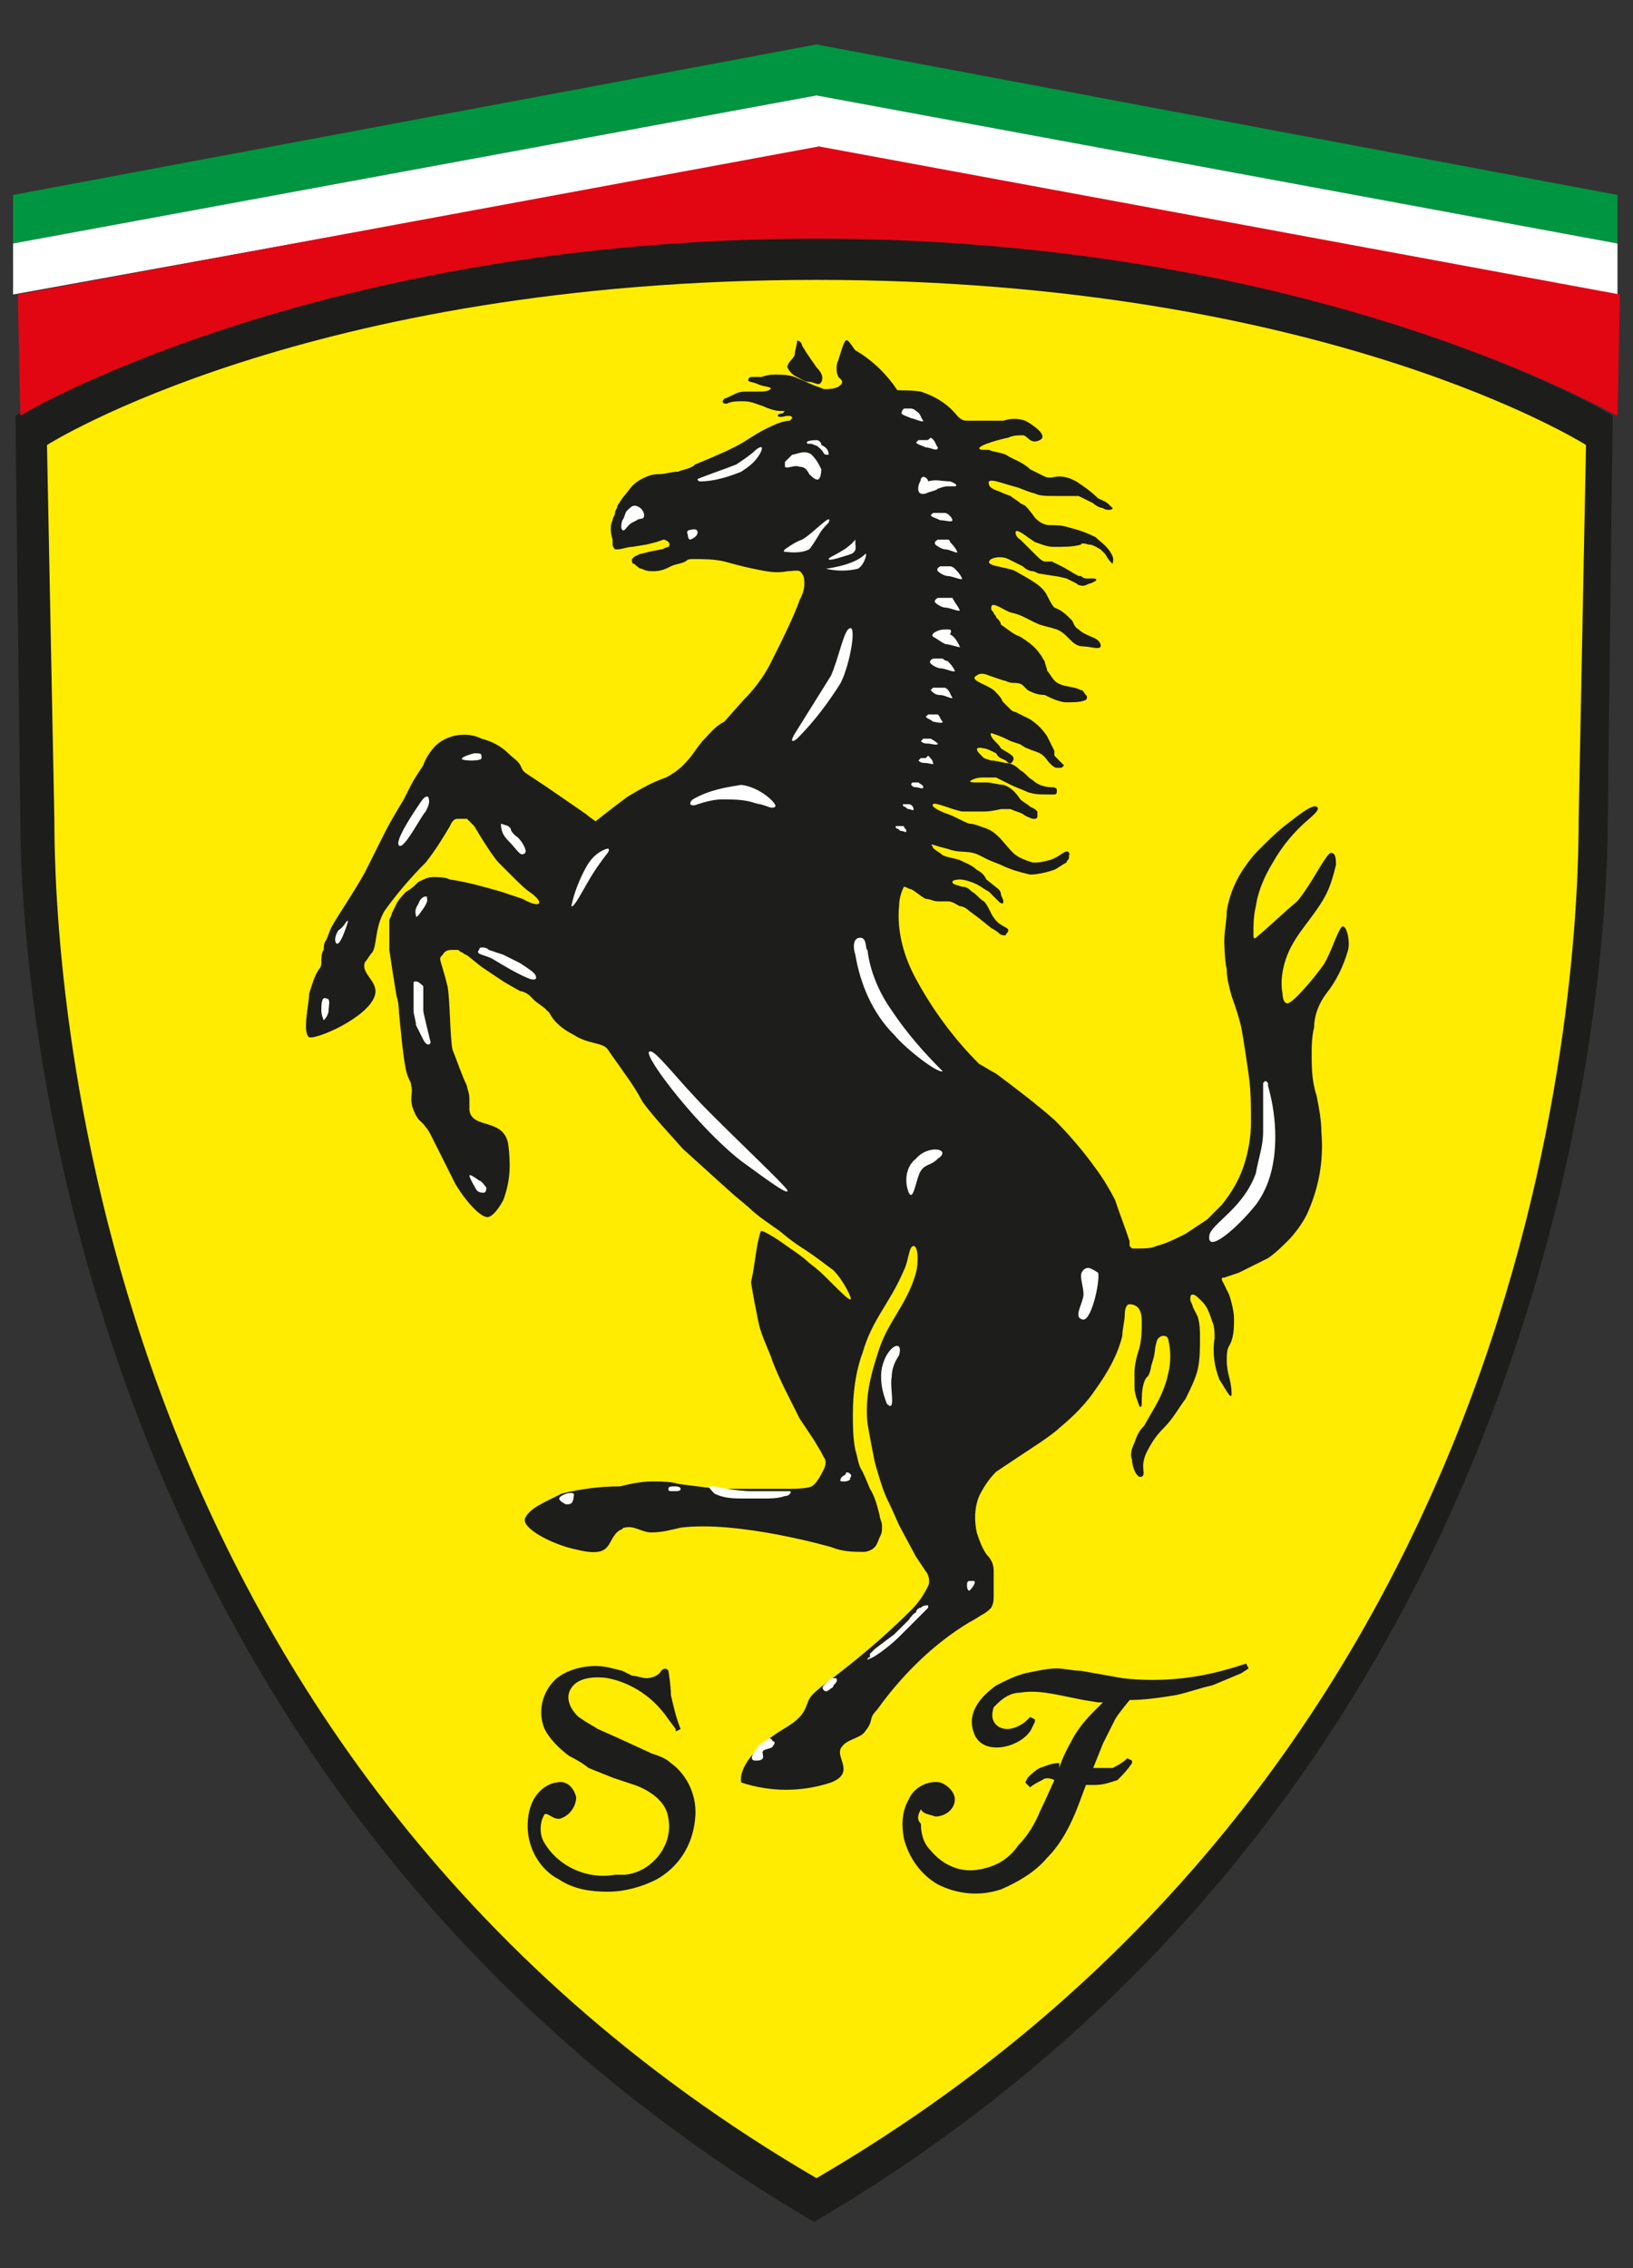 <svg xmlns="http://www.w3.org/2000/svg" fill="none" viewBox="0 0 18 25" height="25" width="18">
<rect x="0" y="0" width="18" height="25" fill="#333333" stroke="none"/>
<g id="Group 23">
<path fill="#1D1D1B" d="M9 2.63C3.488 2.63 0.17 4.584 0.17 4.584L0.224 9.025C0.224 11.059 0.893 19.754 8.973 24.49C17.053 19.754 17.722 11.085 17.722 9.025L17.776 4.584C17.803 4.584 14.512 2.63 9 2.63Z" clip-rule="evenodd" fill-rule="evenodd" id="Vector"></path>
<path fill="#FFEC00" d="M17.482 4.905C17.482 4.905 14.619 3.085 9 3.085C3.381 3.085 0.518 4.905 0.518 4.905L0.599 9.025C0.599 10.63 0.92 19.299 9 24.008C17.08 19.299 17.401 10.657 17.401 9.025L17.482 4.905Z" clip-rule="evenodd" fill-rule="evenodd" id="Vector_2"></path>
<path fill="#1D1D1B" d="M8.786 3.754C8.786 3.808 8.759 3.861 8.759 3.915C8.733 3.968 8.679 3.995 8.679 4.049C8.706 4.102 8.733 4.129 8.786 4.156C8.84 4.182 8.866 4.209 8.92 4.209C8.973 4.209 9.027 4.263 9.054 4.209C9.08 4.156 9.054 4.102 9 4.049C8.947 3.968 8.92 3.942 8.84 3.808C8.84 3.781 8.813 3.754 8.786 3.754Z" id="Vector_3"></path>
<path fill="#1D1D1B" d="M8.385 13.573C8.385 13.547 8.518 13.627 8.599 13.681C8.706 13.761 8.839 13.841 8.92 13.921C9.027 14.002 9.053 14.028 9.16 14.135C9.267 14.242 9.348 14.323 9.374 14.323C9.401 14.323 9.294 14.109 9.187 14.002C9.08 13.921 8.973 13.841 8.893 13.788C8.813 13.734 8.759 13.707 8.599 13.573C8.492 13.493 8.358 13.413 8.251 13.306L8.09 13.172L7.823 12.931L7.528 12.664L7.288 12.396C7.288 12.396 7.1 12.182 7.074 12.129C7.047 12.075 6.966 11.941 6.886 11.834C6.833 11.754 6.752 11.647 6.699 11.567C6.645 11.487 6.485 11.513 6.324 11.406C6.217 11.353 6.11 11.273 6.057 11.165L6.03 11.139L6.003 11.112L5.896 11.032L5.843 10.978C5.816 10.951 5.762 10.925 5.736 10.925C5.682 10.898 5.548 10.818 5.548 10.818L5.308 10.657L5.174 10.55C5.147 10.523 5.12 10.523 5.094 10.497C5.067 10.497 5.067 10.47 5.04 10.47H4.987C4.96 10.47 4.906 10.47 4.88 10.523C4.826 10.577 4.853 10.55 4.933 10.871C4.96 11.005 4.96 11.433 4.987 11.567C5.04 11.701 5.094 11.861 5.147 11.968C5.147 11.995 5.174 12.049 5.174 12.102C5.174 12.155 5.174 12.182 5.174 12.236C5.201 12.45 5.548 12.316 5.602 12.61C5.629 12.824 5.629 13.012 5.548 13.226C5.548 13.226 5.468 13.386 5.388 13.413C5.308 13.44 5.12 13.226 5.013 13.038C4.933 12.878 4.853 12.717 4.772 12.557C4.746 12.503 4.719 12.45 4.692 12.423C4.639 12.343 4.612 12.37 4.558 12.236C4.505 12.102 4.558 12.049 4.532 11.968C4.532 11.915 4.505 11.915 4.478 11.808C4.451 11.701 4.425 11.433 4.425 11.433L4.398 11.165C4.398 11.165 4.398 11.059 4.371 10.978C4.344 10.818 4.318 10.657 4.291 10.47V10.363V10.256C4.291 10.229 4.291 10.175 4.291 10.149C4.291 10.122 4.318 10.095 4.318 10.069L4.371 9.961C4.398 9.908 4.451 9.854 4.478 9.828C4.532 9.801 4.585 9.747 4.612 9.721C4.665 9.694 4.719 9.667 4.772 9.667C4.826 9.667 4.906 9.667 4.96 9.694C5.147 9.721 5.334 9.774 5.522 9.828C5.602 9.854 5.682 9.881 5.762 9.908C5.95 10.015 6.003 9.961 5.869 9.854C5.789 9.801 5.736 9.747 5.655 9.667C5.602 9.614 5.548 9.56 5.495 9.507C5.441 9.453 5.308 9.239 5.308 9.239L5.227 9.105L5.174 9.052L5.147 9.025C5.12 9.025 5.067 9.025 5.04 9.025C4.987 9.025 4.96 9.105 4.96 9.105C4.88 9.239 4.799 9.373 4.692 9.507C4.532 9.667 4.371 9.854 4.237 10.042C4.13 10.229 4.157 10.416 4.104 10.497C4.077 10.523 4.05 10.577 4.023 10.604C3.97 10.737 4.184 10.818 4.13 10.978C4.05 11.219 3.488 11.46 3.408 11.433C3.328 11.38 3.408 11.059 3.408 10.951C3.435 10.871 3.461 10.764 3.515 10.684C3.542 10.657 3.542 10.63 3.542 10.604C3.542 10.577 3.542 10.497 3.568 10.47C3.568 10.443 3.568 10.39 3.595 10.363C3.622 10.309 3.622 10.283 3.649 10.229C3.702 10.122 3.89 9.854 4.023 9.614C4.104 9.453 4.157 9.346 4.237 9.186C4.318 9.025 4.451 8.811 4.451 8.811C4.451 8.811 4.505 8.704 4.532 8.65C4.558 8.597 4.612 8.517 4.665 8.436C4.692 8.356 4.746 8.276 4.799 8.222C4.853 8.169 4.906 8.142 4.987 8.115C5.094 8.089 5.201 8.089 5.308 8.142C5.415 8.169 5.522 8.222 5.602 8.303C5.655 8.356 5.709 8.383 5.736 8.436L5.762 8.49L5.789 8.517L5.869 8.57L6.03 8.677L6.458 8.972C6.485 8.998 6.565 9.052 6.565 9.052C6.565 9.052 6.699 8.945 6.913 8.784C7.047 8.704 7.181 8.624 7.341 8.57C7.395 8.543 7.475 8.49 7.528 8.436C7.635 8.329 7.635 8.303 7.742 8.169C7.823 8.089 7.876 8.008 7.983 7.955L8.197 7.714C8.304 7.607 8.411 7.473 8.492 7.313L8.599 7.099C8.599 7.099 8.759 6.778 8.813 6.617C8.839 6.564 8.866 6.51 8.866 6.43C8.866 6.403 8.866 6.349 8.839 6.323C8.813 6.269 8.759 6.296 8.679 6.296C8.545 6.323 8.438 6.296 8.304 6.269C8.17 6.242 8.09 6.216 7.983 6.189C7.876 6.162 7.742 6.162 7.635 6.162C7.609 6.162 7.582 6.162 7.555 6.189C7.502 6.216 7.448 6.216 7.395 6.242C7.341 6.269 7.288 6.296 7.207 6.296C7.154 6.296 7.127 6.296 7.074 6.269C7.047 6.269 7.02 6.242 6.993 6.216C6.966 6.216 6.966 6.189 6.966 6.189C6.966 6.189 6.966 6.189 6.966 6.162L6.993 6.135L7.047 6.109L7.154 6.082L7.288 6.055C7.314 6.055 7.341 6.028 7.368 6.028C7.368 6.028 7.395 6.002 7.368 5.975C7.341 5.948 7.314 5.948 7.314 5.948L7.234 5.975L7.127 6.002L6.966 6.028C6.913 6.028 6.859 6.055 6.806 6.055H6.779C6.779 6.055 6.752 6.028 6.752 6.002C6.752 5.975 6.752 5.975 6.752 5.948C6.726 5.868 6.726 5.788 6.752 5.734C6.752 5.707 6.779 5.681 6.779 5.654C6.779 5.627 6.806 5.6 6.806 5.574L6.859 5.493L6.966 5.359C6.993 5.333 7.02 5.306 7.074 5.279C7.127 5.252 7.181 5.226 7.261 5.226C7.341 5.226 7.395 5.199 7.475 5.199C7.528 5.172 7.609 5.172 7.662 5.119C7.662 5.119 7.93 5.012 8.09 4.931C8.251 4.851 8.331 4.771 8.518 4.691C8.572 4.664 8.652 4.637 8.706 4.637L8.732 4.61C8.732 4.584 8.706 4.584 8.679 4.584C8.652 4.584 8.599 4.61 8.572 4.584C8.572 4.557 8.625 4.557 8.625 4.557L8.652 4.53H8.599C8.545 4.53 8.465 4.503 8.411 4.477C8.331 4.45 8.278 4.423 8.197 4.423C8.117 4.423 8.063 4.423 8.01 4.45C7.956 4.45 7.956 4.423 7.983 4.396C8.117 4.343 8.117 4.316 8.224 4.316C8.278 4.316 8.304 4.316 8.358 4.316C8.411 4.316 8.465 4.316 8.492 4.289C8.518 4.263 8.411 4.263 8.358 4.236C8.304 4.209 8.224 4.209 8.251 4.182C8.251 4.155 8.278 4.155 8.304 4.155C8.331 4.155 8.358 4.155 8.385 4.155C8.411 4.155 8.438 4.129 8.545 4.129C8.625 4.129 8.679 4.129 8.759 4.155L8.946 4.236C9 4.263 9.027 4.263 9.08 4.289C9.134 4.289 9.187 4.289 9.241 4.263C9.321 4.209 9.267 4.182 9.241 4.155C9.214 4.102 9.214 4.022 9.241 3.968C9.267 3.888 9.294 3.781 9.321 3.754C9.348 3.727 9.401 3.834 9.428 3.861C9.615 3.968 9.776 4.129 9.883 4.289C9.883 4.316 9.963 4.289 10.15 4.316C10.311 4.37 10.445 4.45 10.552 4.584C10.579 4.61 10.605 4.637 10.659 4.637H10.739H11.06C11.14 4.61 11.221 4.61 11.301 4.637C11.354 4.664 11.569 4.798 11.461 4.851C11.354 4.905 11.328 4.798 11.274 4.798C11.221 4.798 11.167 4.798 11.114 4.824C10.98 4.851 10.712 4.931 10.819 4.958H10.846H10.9C10.953 4.985 11.033 4.985 11.087 5.012C11.167 5.065 11.274 5.092 11.354 5.172C11.408 5.199 11.461 5.226 11.515 5.252C11.569 5.279 11.622 5.252 11.675 5.252C11.756 5.252 11.809 5.279 11.863 5.306C11.943 5.359 12.023 5.413 12.104 5.493C12.157 5.52 12.184 5.52 12.237 5.574C12.291 5.627 12.264 5.6 12.264 5.6C12.264 5.627 12.184 5.627 12.157 5.6C12.13 5.6 12.077 5.574 12.05 5.547C11.997 5.52 11.943 5.493 11.89 5.467C11.836 5.467 11.809 5.467 11.756 5.467C11.702 5.467 11.675 5.467 11.622 5.467C11.542 5.467 11.461 5.467 11.408 5.44C11.301 5.413 11.274 5.386 11.167 5.359C11.06 5.333 10.873 5.252 10.9 5.333C10.9 5.386 11.007 5.413 11.007 5.413C11.007 5.413 11.06 5.44 11.14 5.467C11.167 5.493 11.221 5.52 11.247 5.547L11.301 5.574C11.301 5.574 11.354 5.627 11.408 5.707C11.461 5.761 11.515 5.788 11.569 5.788C11.649 5.788 11.702 5.788 11.783 5.814C11.89 5.841 11.97 5.868 12.077 5.921C12.13 5.975 12.184 6.002 12.237 6.082C12.291 6.162 12.264 6.189 12.264 6.216C12.237 6.189 12.211 6.162 12.184 6.109L12.13 6.055C12.077 6.028 12.05 6.002 11.997 6.002C11.916 5.975 11.916 6.002 11.916 6.002C11.836 6.028 11.729 6.028 11.622 6.028C11.542 6.028 11.488 6.002 11.408 5.975L11.328 5.921C11.328 5.921 11.194 5.814 11.194 5.868C11.194 5.921 11.247 5.948 11.247 5.948L11.301 6.002C11.354 6.055 11.381 6.082 11.435 6.135C11.488 6.189 11.515 6.189 11.515 6.189H11.569H11.595L11.702 6.242C11.756 6.269 11.836 6.323 11.89 6.349H11.916C11.916 6.349 11.943 6.376 11.97 6.376H12.05C12.104 6.376 12.077 6.403 12.077 6.403L12.023 6.43C11.997 6.43 11.97 6.456 11.943 6.456C11.916 6.456 11.89 6.456 11.863 6.43L11.756 6.376C11.756 6.376 11.649 6.349 11.622 6.349L11.461 6.323C11.435 6.323 11.408 6.296 11.381 6.296C11.381 6.296 11.328 6.296 11.274 6.242C11.221 6.216 11.167 6.189 11.114 6.162C11.06 6.135 10.98 6.135 10.926 6.162C10.819 6.242 11.087 6.242 11.194 6.296C11.381 6.403 11.488 6.456 11.542 6.564C11.569 6.617 11.595 6.671 11.622 6.697C11.702 6.724 11.756 6.778 11.809 6.831C11.836 6.858 11.836 6.911 11.89 6.938C11.97 7.018 12.104 7.018 12.13 7.099C12.157 7.179 12.023 7.125 11.943 7.125C11.809 7.125 11.783 6.992 11.649 6.938C11.569 6.911 11.542 6.911 11.461 6.885C11.328 6.831 11.274 6.778 11.14 6.751C11.06 6.724 10.926 6.617 10.926 6.697C10.926 6.724 10.926 6.724 10.953 6.751C10.953 6.778 10.98 6.778 10.98 6.804C11.007 6.831 11.033 6.858 11.033 6.885C11.114 6.938 11.167 6.992 11.247 7.018C11.328 7.072 11.408 7.125 11.461 7.206C11.488 7.232 11.488 7.259 11.515 7.286C11.515 7.313 11.542 7.366 11.542 7.393C11.569 7.42 11.595 7.473 11.622 7.5C11.702 7.58 11.809 7.553 11.916 7.607C11.943 7.607 11.943 7.634 11.97 7.66C11.997 7.687 11.97 7.714 11.97 7.714C11.916 7.741 11.836 7.741 11.756 7.741C11.675 7.741 11.569 7.687 11.515 7.66C11.435 7.66 11.381 7.634 11.328 7.607C11.328 7.607 11.301 7.58 11.274 7.553C11.247 7.527 11.194 7.527 11.167 7.527C11.114 7.527 11.087 7.5 11.06 7.5L10.9 7.446C10.846 7.42 10.793 7.42 10.766 7.446C10.659 7.5 10.926 7.553 10.98 7.634C11.06 7.714 11.033 7.714 11.06 7.741C11.087 7.768 11.114 7.794 11.14 7.821C11.167 7.848 11.194 7.848 11.194 7.848C11.194 7.848 11.247 7.875 11.354 7.928C11.435 7.982 11.488 8.035 11.542 8.115L11.595 8.222L11.622 8.276V8.303V8.329C11.649 8.356 11.675 8.383 11.702 8.41C11.729 8.436 11.729 8.436 11.729 8.436L11.702 8.463C11.675 8.463 11.675 8.463 11.649 8.463C11.622 8.463 11.595 8.436 11.569 8.41C11.542 8.383 11.515 8.329 11.461 8.303C11.408 8.276 11.381 8.276 11.328 8.249C11.301 8.249 11.247 8.196 11.221 8.196L11.14 8.169C11.087 8.142 11.033 8.115 10.953 8.089C10.9 8.062 10.926 8.115 10.926 8.115C10.953 8.169 11.007 8.196 11.033 8.249C11.114 8.303 11.194 8.329 11.167 8.383C11.14 8.436 11.114 8.41 11.087 8.383C11.033 8.356 11.007 8.356 10.98 8.303C10.926 8.276 10.873 8.249 10.846 8.249C10.739 8.222 10.766 8.276 10.793 8.303C10.819 8.329 10.819 8.329 10.846 8.356L10.926 8.383H10.953L11.087 8.41C11.14 8.41 11.194 8.436 11.247 8.49C11.301 8.517 11.328 8.57 11.381 8.597C11.435 8.65 11.515 8.677 11.595 8.677C11.649 8.677 11.649 8.704 11.649 8.704V8.731C11.649 8.731 11.649 8.757 11.622 8.757H11.595C11.569 8.757 11.569 8.757 11.542 8.757C11.461 8.757 11.408 8.757 11.328 8.731C11.274 8.704 11.194 8.677 11.14 8.65C11.087 8.624 11.033 8.597 10.98 8.57C10.926 8.57 10.873 8.57 10.819 8.57C10.819 8.57 10.766 8.57 10.712 8.597C10.659 8.624 10.739 8.624 10.739 8.624H10.766H10.873C10.926 8.624 11.007 8.65 11.06 8.65C11.14 8.677 11.194 8.731 11.247 8.811C11.274 8.838 11.328 8.864 11.354 8.891L11.408 8.918L11.435 8.945V8.972V8.998C11.435 8.998 11.435 9.025 11.408 9.025H11.381C11.381 9.025 11.301 8.998 11.274 8.972C11.221 8.945 11.194 8.945 11.14 8.918C11.114 8.918 11.06 8.918 11.033 8.918C11.033 8.918 10.926 8.945 10.846 8.945C10.766 8.945 10.685 8.945 10.605 8.945C10.472 8.918 10.311 8.838 10.284 8.864C10.257 8.891 10.364 8.945 10.445 8.972C10.525 8.998 10.605 9.052 10.685 9.079C10.739 9.079 10.793 9.105 10.873 9.132C11.007 9.186 11.06 9.293 11.167 9.4C11.221 9.453 11.301 9.48 11.381 9.507C11.461 9.507 11.461 9.507 11.569 9.48C11.675 9.453 11.756 9.346 11.783 9.4C11.809 9.453 11.783 9.4 11.783 9.426V9.453C11.783 9.48 11.756 9.48 11.756 9.507C11.702 9.533 11.675 9.56 11.622 9.587C11.542 9.614 11.435 9.64 11.354 9.64C11.247 9.614 11.14 9.587 11.033 9.533L10.9 9.48L10.793 9.426C10.685 9.373 10.605 9.4 10.498 9.373C10.418 9.346 10.391 9.346 10.311 9.319C10.231 9.293 10.284 9.319 10.284 9.346C10.311 9.373 10.364 9.4 10.391 9.426C10.445 9.453 10.498 9.453 10.579 9.48C10.632 9.507 10.712 9.533 10.766 9.587C10.819 9.614 10.846 9.64 10.873 9.694L11.007 9.801C11.007 9.801 11.033 9.828 11.033 9.854C11.033 9.881 11.06 9.908 11.06 9.935C11.06 9.988 11.007 9.935 11.007 9.935L10.98 9.908L10.953 9.881L10.9 9.828C10.846 9.801 10.819 9.774 10.766 9.747C10.712 9.721 10.632 9.694 10.579 9.694C10.579 9.694 10.498 9.694 10.498 9.721C10.498 9.747 10.525 9.747 10.605 9.774C10.659 9.774 10.685 9.801 10.712 9.828C10.766 9.854 10.793 9.908 10.846 9.935C10.873 9.961 10.9 10.015 10.926 10.069C10.953 10.122 10.98 10.149 11.007 10.175C11.087 10.229 11.114 10.229 11.114 10.256C11.114 10.283 11.087 10.283 11.087 10.309H11.06C11.06 10.309 11.033 10.309 11.007 10.283C10.98 10.256 10.926 10.229 10.926 10.229L10.793 10.122L10.685 10.042C10.685 10.042 10.632 9.988 10.579 9.988C10.525 9.961 10.498 9.935 10.445 9.935C10.418 9.935 10.391 9.935 10.338 9.935C10.284 9.935 10.257 9.908 10.204 9.908C10.15 9.881 10.097 9.828 10.043 9.801C10.017 9.801 9.99 9.774 9.963 9.774C9.936 9.828 9.91 9.908 9.91 9.988C9.883 10.256 9.963 10.55 10.097 10.791C10.284 11.139 10.525 11.46 10.793 11.727C10.846 11.754 10.926 11.808 10.98 11.834C11.194 11.995 11.408 12.155 11.622 12.343C11.783 12.503 11.943 12.691 12.077 12.878C12.157 12.985 12.237 13.119 12.291 13.226C12.344 13.386 12.398 13.52 12.451 13.681C12.451 13.707 12.451 13.707 12.451 13.734L12.478 13.761H12.559C12.612 13.761 12.692 13.761 12.746 13.734C12.853 13.707 12.96 13.654 13.067 13.6C13.147 13.547 13.227 13.493 13.308 13.44C13.308 13.44 13.334 13.413 13.468 13.279C13.575 13.145 13.655 13.012 13.709 12.851C13.762 12.691 13.789 12.53 13.789 12.37C13.789 12.182 13.789 12.022 13.762 11.834C13.762 11.834 13.709 11.46 13.682 11.326C13.655 11.192 13.575 10.978 13.575 10.978C13.548 10.871 13.522 10.791 13.522 10.684C13.495 10.577 13.495 10.363 13.495 10.363C13.495 10.256 13.522 10.149 13.522 10.042C13.548 9.881 13.602 9.747 13.682 9.614C13.736 9.533 13.789 9.453 13.87 9.373C13.976 9.266 14.084 9.159 14.191 9.079C14.298 8.998 14.458 8.864 14.512 8.891C14.565 8.918 14.458 8.998 14.431 9.025C14.271 9.159 14.137 9.319 14.03 9.507C13.95 9.64 13.87 9.801 13.843 9.988C13.816 10.095 13.816 10.202 13.816 10.309C13.816 10.363 13.843 10.336 13.843 10.336C14.003 10.202 14.137 10.069 14.298 9.935C14.458 9.747 14.619 9.4 14.672 9.4C14.726 9.4 14.726 9.48 14.726 9.533C14.699 9.64 14.672 9.747 14.619 9.854C14.565 9.961 14.485 10.069 14.405 10.175C14.324 10.283 14.244 10.39 14.191 10.523C14.137 10.657 14.11 10.818 14.137 10.951C14.137 10.951 14.137 11.059 14.191 11.059C14.244 11.059 14.458 10.818 14.592 10.63C14.672 10.497 14.726 10.309 14.779 10.229C14.833 10.149 14.886 10.363 14.86 10.47C14.806 10.657 14.726 10.818 14.619 10.951C14.538 11.059 14.485 11.192 14.485 11.326C14.485 11.326 14.458 11.406 14.458 11.594C14.458 11.754 14.458 11.915 14.512 12.075C14.538 12.209 14.565 12.343 14.565 12.476C14.592 12.798 14.538 13.092 14.405 13.386C14.351 13.493 14.271 13.6 14.191 13.681C14.137 13.734 14.057 13.814 13.976 13.868C13.87 13.921 13.762 13.975 13.655 14.028L13.495 14.082C13.468 14.082 13.468 14.082 13.468 14.109L13.495 14.162L13.548 14.269C13.575 14.35 13.602 14.457 13.602 14.537C13.602 14.617 13.602 14.697 13.575 14.777C13.548 14.858 13.522 14.831 13.522 14.992C13.522 15.152 13.575 15.206 13.575 15.366C13.575 15.446 13.495 15.286 13.441 15.206C13.388 15.072 13.361 14.911 13.388 14.751C13.388 14.697 13.388 14.617 13.361 14.563C13.334 14.483 13.308 14.403 13.254 14.35C13.201 14.296 13.174 14.269 13.147 14.269C13.12 14.269 13.12 14.296 13.12 14.323C13.12 14.35 13.147 14.376 13.147 14.403L13.201 14.51C13.227 14.59 13.227 14.671 13.227 14.751C13.227 14.858 13.227 14.992 13.201 15.099C13.174 15.206 13.12 15.313 13.067 15.42C12.986 15.527 12.933 15.634 12.826 15.741C12.746 15.821 12.692 15.901 12.639 16.008C12.559 16.169 12.639 16.249 12.585 16.276C12.532 16.303 12.478 16.169 12.478 16.089C12.451 16.035 12.478 15.955 12.505 15.901C12.532 15.821 12.558 15.768 12.612 15.714L12.719 15.527C12.799 15.393 12.853 15.259 12.88 15.125C12.906 15.018 12.906 14.885 12.88 14.777C12.88 14.777 12.88 14.724 12.826 14.724C12.773 14.724 12.746 14.777 12.746 14.804C12.719 14.885 12.746 14.885 12.692 15.045C12.665 15.206 12.639 15.152 12.612 15.232C12.585 15.313 12.585 15.393 12.585 15.473C12.585 15.527 12.559 15.5 12.559 15.5C12.532 15.42 12.505 15.366 12.505 15.286C12.505 15.232 12.505 15.179 12.505 15.125C12.505 15.045 12.532 14.938 12.559 14.858C12.585 14.751 12.585 14.671 12.585 14.563C12.585 14.43 12.532 14.403 12.532 14.403C12.532 14.403 12.505 14.376 12.451 14.376C12.398 14.376 12.398 14.483 12.398 14.483C12.398 14.563 12.371 14.644 12.371 14.724C12.318 14.938 12.211 15.125 12.077 15.313C11.97 15.473 11.836 15.607 11.675 15.741C11.595 15.821 11.301 16.008 11.301 16.008L10.98 16.222C10.9 16.303 10.846 16.383 10.793 16.49C10.739 16.624 10.739 16.758 10.766 16.891C10.793 16.971 10.819 17.052 10.873 17.132C10.926 17.186 10.953 17.239 10.953 17.319C10.953 17.373 10.953 17.4 10.953 17.453C10.953 17.48 10.953 17.533 10.953 17.56C10.953 17.64 10.953 17.667 10.926 17.721C10.9 17.747 10.873 17.774 10.819 17.801C10.819 17.801 10.739 17.855 10.685 17.881C10.284 18.122 9.936 18.47 9.669 18.844C9.562 18.951 9.642 18.951 9.535 19.085C9.482 19.166 9.321 19.166 9.267 19.273C9.214 19.38 9.428 19.54 9.16 19.647C8.839 19.754 8.492 19.754 8.17 19.647C8.144 19.513 8.278 19.353 8.331 19.299C8.572 19.032 8.813 19.032 8.893 18.791C8.92 18.737 8.893 18.711 9.107 18.55C9.428 18.309 9.749 18.042 10.043 17.747C10.124 17.667 10.177 17.587 10.231 17.48C10.257 17.426 10.231 17.346 10.204 17.319L10.097 17.159L9.91 16.811C9.91 16.811 9.829 16.624 9.776 16.517C9.722 16.41 9.642 16.115 9.642 16.115C9.615 15.982 9.589 15.848 9.562 15.687C9.535 15.42 9.589 15.179 9.669 14.938C9.776 14.563 9.99 14.403 10.097 14.028C10.124 13.921 10.124 13.734 10.07 13.734C10.017 13.734 10.017 13.895 9.963 14.002C9.803 14.376 9.615 14.537 9.508 14.911C9.428 15.125 9.401 15.366 9.401 15.58C9.401 15.714 9.401 15.848 9.428 15.982C9.455 16.062 9.455 16.142 9.508 16.222C9.535 16.276 9.589 16.41 9.589 16.41C9.642 16.49 9.669 16.597 9.696 16.704C9.696 16.731 9.722 16.784 9.722 16.811C9.722 16.891 9.722 16.891 9.696 16.945C9.669 16.998 9.669 17.079 9.535 17.105C9.401 17.105 9.294 17.105 9.16 17.052C9.16 17.052 8.144 16.758 7.502 16.838C7.395 16.864 7.288 16.891 7.181 16.891C7.074 16.891 6.993 16.811 6.886 16.838C6.859 16.838 6.859 16.864 6.833 16.864C6.672 16.971 6.779 17.186 6.351 17.079C6.084 17.025 5.736 16.838 5.789 16.731C5.843 16.624 5.977 16.57 6.191 16.463C6.405 16.41 6.619 16.383 6.833 16.383C6.94 16.356 7.074 16.329 7.181 16.329C7.288 16.329 7.395 16.329 7.475 16.356L7.903 16.41H8.732C8.732 16.41 8.893 16.41 8.946 16.383C9 16.356 9.053 16.249 9.08 16.196C9.107 16.142 9.107 16.089 9.08 16.062L9.053 16.008L8.973 15.874L8.813 15.634L8.652 15.313C8.652 15.313 8.545 15.099 8.492 14.938C8.438 14.804 8.385 14.697 8.358 14.563C8.331 14.43 8.304 14.296 8.278 14.135C8.331 13.895 8.331 13.734 8.385 13.573Z" id="Vector_4"></path>
<path fill="white" d="M13.843 13.279C14.003 13.065 14.057 12.798 14.057 12.53C14.057 12.343 14.03 12.155 13.977 11.968V11.941C13.977 11.941 13.95 11.888 13.923 11.941C13.923 11.968 13.923 11.995 13.923 12.022V12.476C13.923 12.637 13.87 12.771 13.843 12.931C13.709 13.306 13.388 13.466 13.334 13.6C13.281 13.841 13.629 13.547 13.843 13.279Z" id="Vector_5"></path>
<path fill="white" d="M11.997 13.975C11.943 13.975 11.916 14.028 11.916 14.055C11.916 14.135 11.943 14.189 11.943 14.269C11.943 14.349 11.836 14.51 11.916 14.537C12.024 14.617 12.13 14.109 12.104 14.028C12.024 13.975 11.997 13.975 11.997 13.975Z" id="Vector_6"></path>
<path fill="white" d="M10.739 17.426C10.712 17.426 10.686 17.426 10.686 17.426C10.659 17.426 10.659 17.453 10.659 17.48C10.659 17.48 10.659 17.533 10.686 17.533C10.686 17.533 10.766 17.453 10.739 17.426Z" id="Vector_7"></path>
<path fill="white" d="M9.562 18.283C9.562 18.309 9.589 18.283 9.562 18.283C9.589 18.309 9.803 18.149 9.91 18.042C10.017 17.935 10.231 17.721 10.231 17.721V17.694C10.204 17.694 10.177 17.694 10.15 17.721C10.124 17.721 10.097 17.747 10.097 17.774C10.07 17.774 10.017 17.855 10.017 17.855L9.856 18.015L9.749 18.095L9.642 18.176L9.589 18.229V18.256V18.283V18.309C9.589 18.256 9.589 18.256 9.562 18.283Z" id="Vector_8"></path>
<path fill="white" d="M9.214 18.497C9.187 18.497 9.187 18.497 9.161 18.497C9.134 18.523 9.107 18.55 9.08 18.577C9.08 18.577 9.053 18.604 9.08 18.63C9.107 18.657 9.134 18.63 9.134 18.63C9.161 18.604 9.187 18.604 9.187 18.577C9.214 18.55 9.241 18.523 9.214 18.497Z" id="Vector_9"></path>
<path fill="white" d="M8.518 19.192C8.518 19.192 8.492 19.139 8.465 19.166C8.438 19.192 8.385 19.219 8.358 19.246L8.304 19.326C8.304 19.326 8.251 19.406 8.331 19.406C8.465 19.406 8.385 19.326 8.411 19.299C8.438 19.273 8.518 19.273 8.518 19.246C8.545 19.219 8.545 19.192 8.518 19.192Z" id="Vector_10"></path>
<path fill="white" d="M6.244 16.463C6.244 16.463 6.164 16.49 6.164 16.517C6.164 16.543 6.217 16.57 6.217 16.57C6.217 16.57 6.244 16.597 6.298 16.57C6.324 16.543 6.324 16.49 6.324 16.49C6.324 16.49 6.351 16.436 6.244 16.463Z" id="Vector_11"></path>
<path fill="white" d="M7.502 16.41C7.502 16.41 7.502 16.383 7.448 16.383C7.395 16.383 7.368 16.383 7.368 16.41C7.368 16.436 7.368 16.436 7.421 16.436C7.475 16.436 7.502 16.436 7.502 16.41Z" id="Vector_12"></path>
<path fill="white" d="M8.706 16.436C8.652 16.436 8.625 16.436 8.572 16.436C8.465 16.436 8.385 16.436 8.278 16.436C8.117 16.436 7.876 16.383 7.876 16.383C7.876 16.383 7.85 16.383 7.823 16.383C7.796 16.383 7.85 16.436 7.876 16.463C7.983 16.517 8.09 16.517 8.224 16.517C8.278 16.517 8.358 16.517 8.411 16.517C8.492 16.517 8.572 16.517 8.652 16.49C8.706 16.49 8.732 16.436 8.706 16.436Z" id="Vector_13"></path>
<path fill="white" d="M9.375 16.249C9.348 16.222 9.321 16.222 9.321 16.249C9.294 16.276 9.268 16.276 9.268 16.303C9.268 16.303 9.241 16.329 9.294 16.329C9.321 16.329 9.348 16.329 9.375 16.303C9.348 16.303 9.401 16.276 9.375 16.249Z" id="Vector_14"></path>
<path fill="white" d="M8.786 8.142C8.973 7.955 9.134 7.741 9.267 7.527C9.375 7.313 9.455 6.831 9.348 6.938C9.294 6.992 9.241 7.259 9.16 7.447C9.027 7.661 8.893 7.875 8.759 8.089C8.759 8.089 8.679 8.222 8.786 8.142Z" id="Vector_15"></path>
<path fill="white" d="M7.636 8.811C7.609 8.838 7.609 8.838 7.609 8.865C7.636 8.891 7.689 8.865 7.689 8.865C7.769 8.838 7.876 8.811 7.957 8.811C8.064 8.811 8.171 8.811 8.278 8.838C8.278 8.838 8.358 8.865 8.385 8.865L8.465 8.891C8.465 8.891 8.518 8.918 8.545 8.891C8.572 8.865 8.385 8.677 8.171 8.651C8.01 8.677 7.823 8.704 7.636 8.811Z" id="Vector_16"></path>
<path fill="white" d="M6.298 9.988C6.324 10.015 6.431 9.801 6.512 9.667C6.592 9.533 6.699 9.4 6.699 9.4C6.699 9.4 6.753 9.319 6.645 9.373C6.538 9.426 6.485 9.507 6.431 9.614C6.378 9.721 6.324 9.854 6.298 9.988Z" id="Vector_17"></path>
<path fill="white" d="M5.522 9.079C5.522 9.159 5.548 9.212 5.602 9.266C5.709 9.373 5.736 9.453 5.789 9.4C5.816 9.373 5.736 9.239 5.682 9.212C5.655 9.186 5.629 9.159 5.629 9.132L5.602 9.105L5.522 9.079Z" id="Vector_18"></path>
<path fill="white" d="M5.227 8.303C5.227 8.303 5.12 8.329 5.094 8.356C5.067 8.383 5.201 8.383 5.201 8.383C5.201 8.383 5.308 8.383 5.308 8.356C5.308 8.303 5.308 8.303 5.227 8.303Z" id="Vector_19"></path>
<path fill="white" d="M3.595 11.005C3.542 10.978 3.542 11.085 3.542 11.139C3.542 11.192 3.569 11.246 3.569 11.246C3.569 11.246 3.622 11.192 3.622 11.139C3.622 11.085 3.649 11.005 3.595 11.005Z" id="Vector_20"></path>
<path fill="white" d="M5.281 13.012C5.281 13.012 5.174 12.931 5.174 12.958C5.174 12.985 5.254 13.119 5.254 13.119C5.281 13.146 5.308 13.146 5.334 13.146C5.361 13.146 5.361 13.092 5.361 13.092C5.361 13.092 5.308 13.012 5.281 13.012Z" id="Vector_21"></path>
<path fill="white" d="M4.585 10.818C4.559 10.818 4.559 10.818 4.559 10.845C4.559 10.871 4.559 10.925 4.559 10.978C4.559 11.032 4.559 11.085 4.559 11.139C4.559 11.192 4.585 11.246 4.585 11.299C4.612 11.353 4.639 11.406 4.666 11.46C4.666 11.46 4.692 11.513 4.719 11.513C4.746 11.513 4.746 11.487 4.746 11.487C4.746 11.487 4.666 11.166 4.666 11.139C4.666 11.032 4.666 10.898 4.666 10.898V10.871C4.639 10.845 4.612 10.818 4.585 10.818Z" id="Vector_22"></path>
<path fill="white" d="M4.692 9.881C4.692 9.881 4.639 9.881 4.612 9.962C4.559 10.042 4.585 10.069 4.585 10.095C4.585 10.122 4.612 10.095 4.666 10.015C4.719 9.935 4.719 9.908 4.692 9.881C4.719 9.908 4.719 9.881 4.692 9.881Z" id="Vector_23"></path>
<path fill="white" d="M5.896 10.738C5.896 10.738 5.95 10.818 5.843 10.791C5.709 10.738 5.575 10.657 5.442 10.577C5.361 10.524 5.227 10.524 5.281 10.47C5.281 10.47 5.281 10.443 5.308 10.443C5.335 10.443 5.361 10.443 5.388 10.47L5.549 10.524C5.602 10.55 5.656 10.577 5.709 10.604C5.763 10.63 5.87 10.711 5.87 10.711L5.896 10.738Z" id="Vector_24"></path>
<path fill="white" d="M8.679 13.119C8.706 13.199 8.358 12.931 8.171 12.798C7.689 12.423 7.1 11.647 7.154 11.594C7.207 11.54 7.448 11.888 7.823 12.262C8.197 12.637 8.652 13.065 8.679 13.119Z" id="Vector_25"></path>
<path fill="white" d="M10.097 12.771C9.99 12.851 9.963 13.012 10.017 13.146C10.07 13.253 10.097 12.985 10.15 12.905C10.204 12.825 10.258 12.851 10.338 12.771C10.498 12.664 10.231 12.611 10.097 12.771Z" id="Vector_26"></path>
<path fill="white" d="M9.482 10.336C9.401 10.336 9.401 10.443 9.428 10.523C9.482 10.844 9.615 11.165 9.856 11.406C9.99 11.567 10.338 11.834 10.391 11.808C10.177 11.594 9.99 11.38 9.83 11.139C9.696 10.951 9.589 10.711 9.562 10.47C9.535 10.47 9.562 10.336 9.482 10.336Z" id="Vector_27"></path>
<path fill="white" d="M8.117 5.119C7.983 5.172 7.823 5.226 7.689 5.279C7.689 5.279 7.689 5.306 7.716 5.306C7.876 5.306 8.037 5.253 8.171 5.199C8.251 5.145 8.331 5.092 8.385 4.985C8.385 4.985 8.438 4.878 8.331 4.958C8.278 5.012 8.197 5.065 8.117 5.119Z" id="Vector_28"></path>
<path fill="white" d="M10.043 4.503C10.017 4.503 9.99 4.503 9.963 4.503C9.936 4.53 9.936 4.557 9.936 4.557C9.963 4.584 9.99 4.584 10.043 4.61C10.07 4.61 10.177 4.664 10.177 4.637C10.15 4.61 10.15 4.557 10.097 4.53C10.07 4.503 10.043 4.503 10.043 4.503Z" id="Vector_29"></path>
<path fill="white" d="M9.134 6.162C9.134 6.189 9.294 6.135 9.374 6.109C9.455 6.082 9.428 6.002 9.428 6.002C9.428 6.002 9.428 5.921 9.428 5.948C9.321 6.082 9.134 6.135 9.134 6.162Z" id="Vector_30"></path>
<path fill="white" d="M9.134 5.761C9.187 5.627 8.947 5.895 8.84 5.948C8.759 5.975 8.652 6.055 8.652 6.055C8.652 6.055 8.625 6.082 8.652 6.082C8.679 6.082 8.813 6.109 8.92 6.055C8.947 6.028 9.027 5.895 9.027 5.895C9.054 5.841 9.107 5.788 9.134 5.761Z" id="Vector_31"></path>
<path fill="white" d="M9.107 6.269C9.214 6.296 9.348 6.296 9.455 6.269C9.508 6.242 9.535 6.162 9.535 6.162C9.535 6.162 9.562 6.082 9.535 6.109C9.401 6.242 9.08 6.269 9.107 6.269Z" id="Vector_32"></path>
<path fill="white" d="M4.719 8.784C4.719 8.784 4.692 8.757 4.639 8.838C4.585 8.918 4.344 9.266 4.398 9.319C4.451 9.373 4.639 8.998 4.692 8.945C4.719 8.891 4.746 8.838 4.719 8.784Z" id="Vector_33"></path>
<path fill="white" d="M9.722 15.072C9.696 15.206 9.722 15.339 9.776 15.473C9.883 15.58 9.803 15.286 9.829 15.179C9.829 15.099 9.856 15.018 9.91 14.938C9.963 14.751 9.776 14.831 9.722 15.072Z" id="Vector_34"></path>
<path fill="white" d="M8.866 4.985C8.813 4.985 8.759 5.012 8.732 5.012C8.706 5.038 8.679 5.065 8.652 5.092C8.652 5.119 8.652 5.119 8.652 5.145C8.679 5.172 8.759 5.119 8.813 5.145C8.866 5.145 8.893 5.172 8.92 5.226C8.946 5.252 9 5.306 9.027 5.279C9.053 5.252 9.053 5.172 9.053 5.172C9.027 5.119 9 5.065 8.946 5.012C8.946 5.012 8.92 4.985 8.866 4.985Z" id="Vector_35"></path>
<path fill="white" d="M7.609 5.841C7.609 5.841 7.555 5.841 7.582 5.895C7.582 5.948 7.609 5.948 7.609 5.948C7.609 5.948 7.689 5.921 7.689 5.868C7.689 5.814 7.609 5.841 7.609 5.841Z" id="Vector_36"></path>
<path fill="white" d="M6.993 5.574C6.967 5.574 6.94 5.6 6.913 5.627C6.886 5.654 6.886 5.707 6.86 5.734C6.86 5.734 6.833 5.814 6.86 5.841C6.886 5.868 6.913 5.788 6.967 5.761L7.02 5.734C7.047 5.707 7.1 5.734 7.1 5.681C7.1 5.627 7.047 5.574 6.993 5.574Z" id="Vector_37"></path>
<path fill="white" d="M9 4.851C9 4.851 8.893 4.851 8.893 4.878C8.893 4.905 8.947 4.878 8.973 4.905C9 4.905 9.027 4.931 9.054 4.958C9.08 4.985 9.08 5.012 9.107 5.012C9.134 5.012 9.134 5.012 9.134 5.012C9.134 4.958 9.107 4.931 9.054 4.905C9.054 4.878 9.027 4.851 9 4.851Z" id="Vector_38"></path>
<path fill="white" d="M10.15 5.279C10.15 5.306 10.124 5.333 10.124 5.36C10.124 5.36 10.097 5.467 10.204 5.44C10.258 5.413 10.311 5.413 10.338 5.386C10.418 5.36 10.418 5.36 10.472 5.36C10.498 5.36 10.525 5.36 10.525 5.36C10.552 5.36 10.552 5.333 10.472 5.306C10.391 5.306 10.311 5.279 10.231 5.306C10.231 5.279 10.177 5.226 10.15 5.279Z" id="Vector_39"></path>
<path fill="white" d="M10.204 4.851C10.177 4.851 10.15 4.851 10.124 4.851C10.097 4.878 10.097 4.878 10.097 4.878C10.124 4.905 10.15 4.905 10.204 4.931C10.258 4.931 10.338 4.985 10.338 4.931C10.311 4.905 10.311 4.851 10.258 4.824C10.231 4.851 10.231 4.851 10.204 4.851Z" id="Vector_40"></path>
<path fill="white" d="M10.391 5.654C10.364 5.654 10.338 5.654 10.284 5.654C10.258 5.681 10.258 5.681 10.258 5.681C10.284 5.707 10.311 5.707 10.364 5.734C10.418 5.734 10.498 5.761 10.498 5.734C10.498 5.707 10.445 5.654 10.418 5.654C10.418 5.654 10.418 5.654 10.391 5.654Z" id="Vector_41"></path>
<path fill="white" d="M10.445 5.948C10.418 5.948 10.364 5.948 10.338 5.948C10.284 5.975 10.311 6.002 10.311 6.002C10.338 6.028 10.391 6.055 10.418 6.055C10.472 6.055 10.552 6.109 10.552 6.082C10.525 6.028 10.498 6.002 10.472 5.975C10.472 5.948 10.445 5.948 10.445 5.948Z" id="Vector_42"></path>
<path fill="white" d="M10.472 6.242C10.445 6.242 10.391 6.242 10.365 6.242C10.311 6.269 10.338 6.296 10.338 6.296C10.365 6.323 10.418 6.349 10.445 6.349C10.498 6.349 10.605 6.403 10.605 6.376C10.579 6.323 10.552 6.296 10.525 6.269C10.498 6.242 10.472 6.242 10.472 6.242Z" id="Vector_43"></path>
<path fill="white" d="M10.445 6.59C10.418 6.59 10.364 6.59 10.338 6.59C10.284 6.617 10.311 6.644 10.311 6.644C10.338 6.67 10.391 6.697 10.418 6.697C10.472 6.697 10.579 6.751 10.579 6.724C10.552 6.67 10.525 6.644 10.498 6.59C10.472 6.59 10.472 6.59 10.445 6.59Z" id="Vector_44"></path>
<path fill="white" d="M10.391 7.259C10.365 7.259 10.311 7.259 10.284 7.259C10.231 7.286 10.258 7.313 10.258 7.313C10.284 7.339 10.338 7.366 10.365 7.366C10.418 7.366 10.525 7.42 10.525 7.393C10.498 7.339 10.472 7.313 10.445 7.286C10.445 7.286 10.418 7.286 10.391 7.259Z" id="Vector_45"></path>
<path fill="white" d="M10.445 6.938C10.391 6.938 10.364 6.938 10.311 6.965C10.258 6.992 10.284 7.018 10.284 7.018C10.338 7.045 10.364 7.072 10.418 7.099C10.472 7.099 10.605 7.152 10.579 7.125C10.552 7.072 10.525 7.018 10.472 6.992C10.498 6.938 10.472 6.938 10.445 6.938Z" id="Vector_46"></path>
<path fill="white" d="M10.364 7.58C10.338 7.58 10.311 7.58 10.284 7.58C10.258 7.607 10.258 7.607 10.258 7.607C10.284 7.634 10.311 7.661 10.364 7.661C10.418 7.661 10.498 7.714 10.498 7.687C10.472 7.661 10.472 7.607 10.418 7.58C10.391 7.58 10.391 7.58 10.364 7.58Z" id="Vector_47"></path>
<path fill="white" d="M10.311 7.875C10.284 7.875 10.257 7.875 10.231 7.875C10.204 7.901 10.204 7.901 10.204 7.901C10.231 7.928 10.257 7.928 10.284 7.955C10.311 7.955 10.391 7.982 10.391 7.955C10.364 7.928 10.364 7.901 10.338 7.875C10.338 7.875 10.338 7.875 10.311 7.875Z" id="Vector_48"></path>
<path fill="white" d="M10.258 8.142C10.231 8.142 10.204 8.142 10.177 8.142C10.151 8.169 10.151 8.169 10.151 8.169C10.177 8.196 10.204 8.196 10.231 8.196C10.258 8.196 10.338 8.222 10.338 8.196C10.338 8.196 10.311 8.169 10.258 8.142Z" id="Vector_49"></path>
<path fill="white" d="M10.204 8.356C10.177 8.356 10.15 8.356 10.15 8.356C10.124 8.383 10.124 8.383 10.124 8.383C10.15 8.41 10.177 8.41 10.204 8.41C10.231 8.41 10.311 8.436 10.284 8.41C10.284 8.383 10.258 8.356 10.231 8.329C10.204 8.356 10.204 8.356 10.204 8.356Z" id="Vector_50"></path>
<path fill="white" d="M10.124 8.624C10.097 8.624 10.097 8.624 10.07 8.624C10.043 8.624 10.043 8.65 10.043 8.65C10.07 8.677 10.07 8.677 10.097 8.677C10.124 8.677 10.177 8.704 10.177 8.677C10.177 8.65 10.15 8.65 10.124 8.624Z" id="Vector_51"></path>
<path fill="white" d="M10.017 8.864C9.99 8.864 9.99 8.864 9.963 8.864C9.936 8.864 9.963 8.891 9.963 8.891C9.99 8.891 9.99 8.918 10.017 8.918C10.043 8.918 10.07 8.945 10.07 8.918C10.07 8.891 10.043 8.864 10.017 8.864Z" id="Vector_52"></path>
<path fill="white" d="M9.936 9.105C9.91 9.105 9.91 9.105 9.883 9.105C9.856 9.105 9.883 9.132 9.883 9.132C9.91 9.132 9.91 9.159 9.936 9.159C9.963 9.159 9.99 9.186 9.99 9.159C9.99 9.132 9.963 9.132 9.963 9.105H9.936Z" id="Vector_53"></path>
<path fill="white" d="M3.729 10.256C3.729 10.256 3.675 10.336 3.702 10.39C3.729 10.443 3.782 10.309 3.782 10.309C3.782 10.309 3.836 10.176 3.836 10.149C3.809 10.149 3.809 10.202 3.729 10.256Z" id="Vector_54"></path>
<path fill="#1D1D1B" d="M7.368 18.416C7.368 18.416 7.341 18.363 7.288 18.416C7.261 18.47 7.181 18.497 7.127 18.497C7.074 18.497 7.02 18.47 6.967 18.47L6.86 18.416C6.753 18.39 6.672 18.363 6.565 18.363C6.405 18.363 6.217 18.416 6.11 18.523C5.977 18.657 5.923 18.871 6.003 19.058C6.057 19.166 6.164 19.273 6.271 19.353C6.431 19.433 6.485 19.486 6.485 19.486L6.753 19.594L6.993 19.674C6.993 19.674 7.341 19.781 7.368 20.048C7.421 20.343 7.181 20.637 6.886 20.664C6.86 20.664 6.806 20.664 6.779 20.664C6.485 20.717 6.164 20.584 6.003 20.316C5.95 20.236 5.95 20.129 5.977 20.048L6.003 19.995H6.03C6.084 20.022 6.11 20.048 6.164 20.048C6.271 20.022 6.351 19.915 6.351 19.808C6.324 19.701 6.244 19.62 6.137 19.647C6.084 19.647 5.816 19.727 5.816 20.129C5.816 20.369 5.95 20.61 6.164 20.717C6.324 20.824 6.512 20.851 6.699 20.851C6.886 20.851 7.074 20.798 7.234 20.717C7.475 20.584 7.635 20.343 7.662 20.048C7.689 19.808 7.582 19.567 7.395 19.433C7.341 19.38 7.261 19.353 7.181 19.326L6.833 19.166L6.592 19.058L6.458 18.978L6.378 18.925C6.378 18.925 6.191 18.764 6.298 18.604C6.405 18.443 6.699 18.497 6.699 18.497C6.967 18.55 7.207 18.711 7.368 18.951L7.448 19.058V19.085L7.502 19.058C7.448 18.925 7.421 18.791 7.395 18.684C7.395 18.577 7.368 18.416 7.368 18.416Z" id="Vector_55"></path>
<path fill="#1D1D1B" d="M10.151 19.942C10.177 19.995 10.231 19.995 10.311 20.022C10.418 20.022 10.525 19.942 10.525 19.834C10.525 19.754 10.445 19.674 10.365 19.647C10.231 19.62 10.07 19.701 10.017 19.834C9.937 19.968 9.937 20.129 9.963 20.263C10.017 20.477 10.151 20.664 10.338 20.771C10.552 20.878 10.793 20.905 11.034 20.825C11.221 20.744 11.408 20.637 11.542 20.477C11.703 20.316 11.809 20.102 11.89 19.888L11.97 19.674H12.077C12.157 19.674 12.238 19.647 12.318 19.62C12.371 19.567 12.425 19.513 12.478 19.433V19.406L12.425 19.38C12.371 19.433 12.318 19.46 12.264 19.487C12.211 19.487 12.13 19.487 12.05 19.487L12.157 19.219C12.157 19.219 12.264 19.005 12.291 18.952C12.318 18.898 12.452 18.738 12.452 18.738C12.612 18.738 12.799 18.711 12.96 18.684C13.094 18.657 13.227 18.604 13.361 18.577L13.682 18.443L13.763 18.39L13.736 18.336C13.495 18.416 13.281 18.47 13.04 18.497C12.826 18.523 12.585 18.523 12.371 18.497L11.916 18.416C11.836 18.416 11.729 18.39 11.649 18.39C11.542 18.39 11.435 18.416 11.301 18.443C11.194 18.47 11.087 18.523 10.98 18.577C10.873 18.657 10.632 18.845 10.739 19.112C10.846 19.38 11.301 19.246 11.381 19.032L11.408 18.978V18.952L11.355 18.925L11.301 18.978C11.301 18.978 11.141 19.112 11.007 19.032C10.927 18.978 10.927 18.898 10.953 18.818C10.953 18.818 10.953 18.818 10.98 18.791C11.06 18.711 11.141 18.657 11.248 18.657C11.381 18.631 11.542 18.657 11.676 18.684L11.943 18.738L12.104 18.764H12.157L12.05 18.871C11.943 18.978 11.863 19.085 11.809 19.192C11.703 19.38 11.676 19.487 11.676 19.487V19.433C11.595 19.433 11.542 19.46 11.462 19.487C11.408 19.513 11.355 19.567 11.328 19.594L11.301 19.647L11.355 19.701C11.381 19.674 11.435 19.647 11.488 19.62C11.515 19.594 11.569 19.594 11.622 19.62C11.622 19.62 11.515 19.861 11.462 19.968C11.408 20.102 11.328 20.236 11.221 20.343C11.114 20.503 10.953 20.584 10.766 20.61C10.579 20.637 10.391 20.557 10.258 20.396C10.177 20.316 10.151 20.209 10.151 20.102C10.097 20.049 10.124 19.995 10.151 19.942Z" id="Vector_56"></path>
<path fill="#009540" d="M0.144 2.684V2.149L9 0.49L17.829 2.149V2.684L9 1.052L0.144 2.684Z" clip-rule="evenodd" fill-rule="evenodd" id="Vector_57"></path>
<path fill="white" d="M0.144 2.684V3.246L9 1.641L17.829 3.246V2.684L9 1.052L0.144 2.684Z" clip-rule="evenodd" fill-rule="evenodd" id="Vector_58"></path>
<path fill="#E20613" d="M9 2.63C14.512 2.63 17.803 4.584 17.829 4.584L17.856 3.246L9.027 1.614L0.197 3.246L0.224 4.584C0.197 4.584 3.488 2.63 9 2.63Z" clip-rule="evenodd" fill-rule="evenodd" id="Vector_59"></path>
</g>
</svg>
